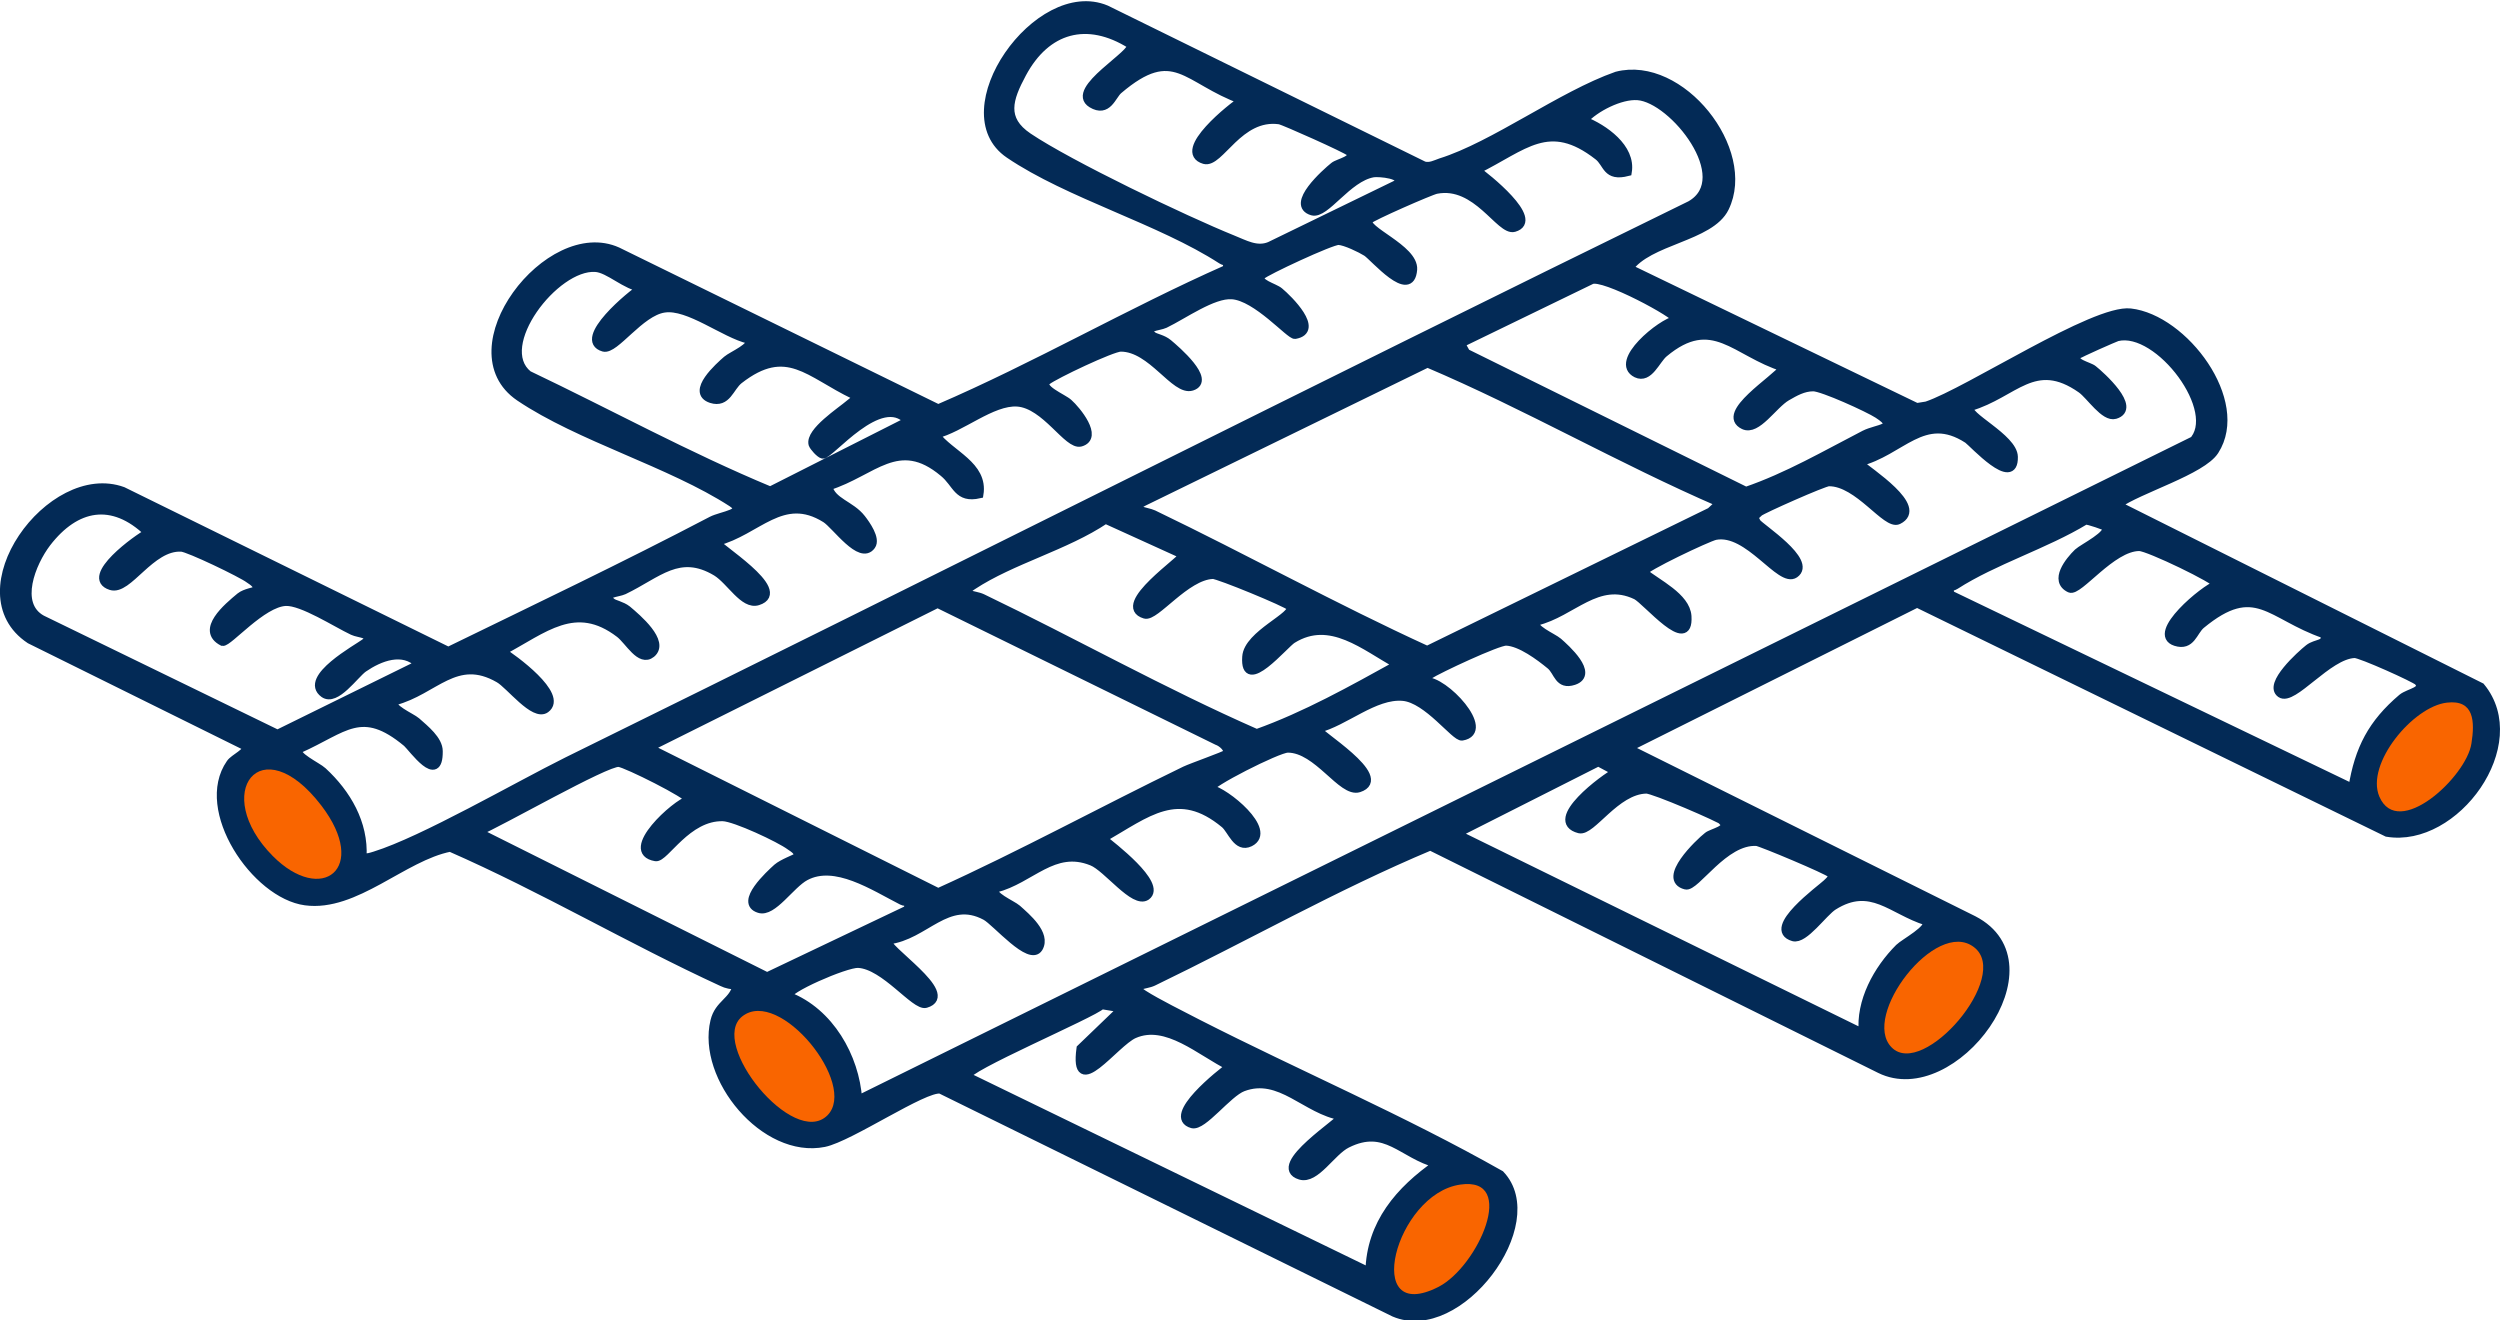 <svg xmlns="http://www.w3.org/2000/svg" id="b" data-name="Layer 2" viewBox="0 0 78.74 41.59"><defs><style>      .d {        fill: #032a56;      }      .e {        fill: #f96500;      }      .f {        fill: none;        stroke: #032a56;        stroke-miterlimit: 10;        stroke-width: .25px;      }    </style></defs><g id="c" data-name="Layer 1"><g><path class="d" d="M51.28,8.43l9.09,4.39.31-.05c1.31-.44,5.28-3.06,6.42-2.93,1.69.19,3.66,2.8,2.66,4.36-.4.63-2.39,1.21-3.07,1.7l11.45,5.73c1.49,1.81-.81,4.96-2.96,4.6l-14.8-7.22-9.1,4.55,10.88,5.41c2.7,1.4-.64,5.85-2.95,4.71l-14.16-7.02c-2.98,1.25-5.81,2.86-8.73,4.27-.25.12-.76.08-.3.38.42.27,1.23.67,1.71.92,3.16,1.61,6.44,3.01,9.53,4.76,1.46,1.54-1.31,5.23-3.35,4.36l-14.29-7.03c-.51-.08-2.84,1.51-3.66,1.68-1.88.38-3.89-2.06-3.46-3.84.13-.55.59-.62.7-1.12-.16,0-.32-.03-.46-.1-2.89-1.33-5.64-2.96-8.56-4.24-1.48.29-2.99,1.9-4.56,1.69-1.58-.21-3.39-2.89-2.37-4.35.11-.17.6-.37.48-.53l-6.79-3.36c-2.26-1.5.65-5.52,2.93-4.69l10.25,5.04c2.77-1.35,5.56-2.68,8.29-4.11.33-.17,1.12-.23.64-.55-1.93-1.25-4.81-2.06-6.69-3.33-2.21-1.5.92-5.58,3.09-4.6l10.1,4.95c3.07-1.32,6.01-3.03,9.08-4.39.06-.29-.04-.2-.16-.28-1.93-1.25-4.82-2.06-6.69-3.33-1.99-1.35.91-5.47,3.06-4.57l10.01,4.92c.19.05.35-.04.52-.1,1.67-.52,3.81-2.12,5.55-2.73,2.02-.52,4.3,2.35,3.41,4.17-.46.94-2.42,1.02-3.03,1.92h0ZM35.61,1.41c-1.37-.86-2.65-.51-3.41.91-.43.8-.64,1.43.19,1.99,1.29.87,4.92,2.61,6.43,3.22.38.15.76.38,1.17.21l4.01-1.95c.28-.29-.58-.36-.75-.33-.81.14-1.5,1.32-1.92,1.2-.72-.21.43-1.23.68-1.43.13-.11.71-.21.49-.44-.08-.09-2.07-.98-2.2-1-1.28-.18-1.88,1.39-2.37,1.25-.91-.27.9-1.71,1.19-1.88-1.78-.64-2.13-1.82-3.89-.32-.2.17-.34.74-.85.43-.73-.45,1.42-1.61,1.23-1.86h0ZM11.43,27c.14.02.25-.02.38-.06,1.51-.47,4.46-2.18,6.05-2.97,11.81-5.81,23.56-11.74,35.38-17.52,1.45-.83-.54-3.34-1.66-3.42-.54-.04-1.34.37-1.69.76.63.25,1.51.86,1.38,1.63-.69.18-.64-.27-.94-.5-1.55-1.21-2.32-.3-3.82.44.28.19,2.03,1.58,1.18,1.82-.45.13-1.18-1.45-2.45-1.2-.17.03-2.06.86-2.12.95-.22.3,1.44.89,1.39,1.56-.08.99-1.24-.39-1.47-.54-.19-.12-.67-.35-.88-.36-.22-.01-2.32.97-2.42,1.09-.19.23.4.36.56.5.29.24,1.29,1.23.49,1.37-.16.03-1.21-1.2-1.99-1.25-.6-.04-1.51.62-2.11.91-.19.09-.73.09-.38.36.09.07.31.09.49.24.24.2,1.37,1.17.74,1.37-.54.17-1.26-1.23-2.24-1.23-.27,0-2.08.86-2.32,1.05-.27.23.51.53.68.69.25.22.96,1.08.38,1.25-.41.12-1.11-1.2-2-1.26-.8-.05-1.77.82-2.57,1.01.46.62,1.53.96,1.38,1.88-.7.16-.71-.33-1.14-.68-1.42-1.19-2.21-.01-3.62.43.11.49.71.57,1.05,1.01.14.18.47.64.31.86-.35.49-1.13-.65-1.45-.85-1.36-.85-2.14.4-3.43.73-.08.1,2.33,1.55,1.3,1.87-.45.14-.86-.64-1.31-.92-1.17-.7-1.83.06-2.91.58-.19.09-.73.09-.38.36.08.07.31.1.49.24.31.26,1.21,1.02.76,1.39-.36.29-.71-.4-1.01-.63-1.39-1.06-2.37-.14-3.69.56.33.2,1.96,1.38,1.37,1.81-.37.27-1.14-.76-1.48-.95-1.35-.78-2.02.38-3.28.71-.18.2.53.49.69.63.27.24.7.58.7.94.01,1.1-.83-.1-1.01-.26-1.43-1.19-1.95-.44-3.39.2-.18.19.58.53.75.69.76.7,1.31,1.64,1.25,2.7h0ZM20.2,9.06c-.47-.03-1.03-.6-1.45-.62-1.27-.08-3.22,2.47-2.11,3.36,2.54,1.21,5.02,2.57,7.62,3.65l4.33-2.19c-.85-.95-2.46,1.1-2.68,1.06-.09-.02-.29-.24-.32-.33-.1-.4.89-1.04,1.18-1.29.07-.06.24-.16.13-.25-1.43-.68-2.12-1.65-3.62-.48-.29.23-.38.76-.88.6-.67-.22.26-1.04.49-1.24.16-.14.87-.43.69-.63-.77-.18-1.9-1.1-2.66-.98-.76.11-1.55,1.33-1.91,1.23-.87-.25.89-1.71,1.19-1.88h0ZM52.78,10.06c.08-.12-2.3-1.42-2.66-1.23l-4.1,1.99.16.29,8.81,4.35c1.31-.45,2.51-1.15,3.73-1.78.41-.21,1.12-.18.42-.63-.29-.19-1.74-.85-2.03-.85-.31,0-.57.15-.83.3-.43.25-.94,1.1-1.36.9-.78-.37,1-1.45,1.25-1.82-1.52-.47-2.23-1.73-3.76-.45-.25.21-.47.83-.87.64-.75-.37.78-1.62,1.25-1.7h0ZM69.04,13.92c.96-.94-1.05-3.61-2.35-3.3-.07.02-1.21.52-1.25.57-.21.23.36.33.49.44.24.19,1.4,1.23.69,1.44-.34.1-.79-.61-1.07-.81-1.48-1.04-2.1.15-3.5.56-.19.26,1.37.96,1.38,1.57.02,1.02-1.3-.44-1.46-.55-1.39-.9-2.08.4-3.43.73.32.29,2.09,1.41,1.25,1.82-.38.19-1.26-1.21-2.19-1.2-.15,0-2.09.86-2.19.95-.13.12-.18.14-.07.32.1.15,1.77,1.22,1.19,1.62-.46.32-1.46-1.4-2.5-1.2-.24.05-2.26,1.01-2.26,1.14.42.35,1.34.77,1.38,1.39.07,1.18-1.3-.49-1.62-.65-1.21-.58-2.01.55-3.14.82-.18.2.53.49.69.63.23.2,1.15,1.02.49,1.24-.49.16-.5-.29-.74-.49-.34-.28-.94-.73-1.39-.75-.26-.01-2.14.87-2.43,1.06-.05.03-.17.13-.13.18.6-.06,2.13,1.59,1.17,1.75-.22.04-1.09-1.18-1.86-1.25-.9-.08-1.83.8-2.69,1.01-.08.1,2.33,1.54,1.3,1.87-.54.17-1.3-1.25-2.24-1.25-.31,0-2.53,1.13-2.44,1.26.47.08,2,1.33,1.25,1.7-.41.2-.58-.39-.8-.58-1.47-1.22-2.43-.35-3.83.45.26.21,1.89,1.45,1.37,1.82-.39.27-1.24-.9-1.72-1.09-1.21-.49-1.92.57-3.04.85-.18.2.53.49.69.63.29.26.94.8.68,1.24-.28.46-1.35-.82-1.68-1-1.21-.65-1.9.63-3.07.76-.19.21,2.2,1.71,1.19,2-.34.1-1.3-1.22-2.13-1.26-.39-.02-2.33.83-2.19,1.01,1.29.5,2.1,1.91,2.19,3.26l42.01-20.74h0ZM54.16,15.84c-3.12-1.35-6.09-3.07-9.2-4.39l-8.93,4.36c-.51.26.09.28.3.38,2.89,1.39,5.71,2.95,8.62,4.28l8.92-4.36.29-.27h0ZM8.05,18.59c.12-.15-.11-.28-.21-.35-.22-.17-1.9-.98-2.13-.99-.97-.05-1.67,1.39-2.22,1.21-.87-.28.85-1.52,1.17-1.68-1.12-1.08-2.27-.86-3.18.32-.48.63-1.01,1.93-.16,2.4l7.42,3.61,4.45-2.19c-.5-.51-1.23-.22-1.74.13-.28.2-.87,1.07-1.25.8-.68-.49,1.07-1.44,1.29-1.61.34-.27-.2-.27-.38-.36-.53-.25-1.59-.94-2.11-.92-.74.03-1.8,1.29-1.99,1.26-.72-.37.15-1.1.55-1.43.16-.13.48-.17.5-.2h0ZM37.24,17.47l-2.42-1.1c-1.25.84-2.95,1.27-4.18,2.08-.46.3.05.26.3.38,2.89,1.39,5.7,2.97,8.64,4.26,1.54-.55,3-1.37,4.43-2.16-1.03-.56-2.11-1.53-3.3-.79-.25.15-1.54,1.73-1.46.55.04-.72,1.58-1.31,1.38-1.58-.08-.11-2.27-1.01-2.43-1-.85.03-1.81,1.35-2.14,1.25-.98-.29,1.26-1.78,1.19-1.88h0ZM66.32,16.59s-.55-.21-.64-.19c-1.25.76-2.88,1.26-4.09,2.04-.12.08-.22-.01-.16.28l12.66,6.09c.2-1.23.62-2.03,1.56-2.83.22-.18.75-.22.51-.51-.09-.1-1.82-.88-2-.87-.84.03-1.94,1.52-2.33,1.25-.42-.29.64-1.24.88-1.43.24-.19.59-.1.49-.44-1.72-.59-2.16-1.71-3.87-.3-.25.21-.31.7-.81.54-.81-.26.92-1.69,1.3-1.81,0-.14-2.16-1.18-2.44-1.18-.87,0-1.91,1.44-2.19,1.31-.53-.25-.02-.88.25-1.14.16-.15,1.05-.58.88-.81h0ZM38.62,23.74c.11-.14-.14-.35-.29-.4l-8.8-4.32-9.08,4.53,9.1,4.55c2.63-1.19,5.17-2.58,7.77-3.84.21-.1,1.26-.47,1.3-.52h0ZM77.07,22.13c-1.07.12-2.57,1.93-2.13,2.96.59,1.37,2.74-.62,2.9-1.67.11-.69.09-1.39-.77-1.29M25.09,27c.11-.16-.11-.28-.21-.35-.32-.24-1.73-.9-2.11-.91-1.13-.03-1.83,1.31-2.12,1.26-1.06-.18.64-1.71,1.05-1.81,0-.15-1.98-1.14-2.21-1.16-.39-.04-3.77,1.9-4.43,2.17l9.1,4.55,4.43-2.11c.06-.33-.05-.19-.18-.26-.9-.46-2.11-1.27-3.04-.77-.47.25-1.03,1.16-1.46,1.02-.65-.2.34-1.1.56-1.3.17-.15.59-.3.61-.33h0ZM54.29,25.88c-.09-.1-2.22-1.02-2.44-1.01-.96.02-1.72,1.35-2.11,1.25-1.04-.27.8-1.63,1.16-1.81l-.56-.3-4.45,2.25,12.78,6.27c-.1-.99.46-2,1.14-2.68.16-.16,1.02-.61.86-.83-1.09-.34-1.74-1.22-2.92-.48-.32.2-.92,1.08-1.27.98-.89-.26.89-1.54,1.05-1.7.08-.08.22-.18.13-.3-.08-.1-2.2-.99-2.33-1-1.02-.07-1.93,1.46-2.24,1.37-.78-.2.42-1.35.69-1.56.13-.11.71-.21.49-.44h0ZM8.59,26.96c1.54,1.55,3.05.4,1.53-1.59-1.91-2.49-3.49-.39-1.53,1.59M59.58,32.99c.99,1,3.79-2.25,2.59-3.16-1.2-.92-3.57,2.18-2.59,3.16M35.36,31.77l-.66-.11c-.26.27-4.39,2.02-4.23,2.24l12.66,6.15c.03-1.51.95-2.57,2.13-3.39-1.11-.29-1.61-1.24-2.83-.63-.49.24-.99,1.15-1.48,1-.98-.3,1.38-1.77,1.3-1.87-1.12-.18-1.93-1.35-3.1-.91-.48.18-1.26,1.25-1.6,1.16-.85-.24.91-1.63,1.18-1.82-.92-.45-1.99-1.46-3.01-1.01-.61.27-1.92,2.13-1.69.44l1.31-1.26h0ZM26.06,35.13c.97-.97-1.51-4.04-2.68-3.12-1.08.85,1.62,4.17,2.68,3.12M45.99,37.31c-2.05.3-3.11,4.46-.68,3.22,1.24-.64,2.51-3.49.68-3.22"></path><path class="f" d="M51.28,8.43l9.09,4.39.31-.05c1.31-.44,5.28-3.06,6.42-2.93,1.69.19,3.66,2.8,2.66,4.36-.4.63-2.39,1.21-3.07,1.7l11.45,5.73c1.49,1.81-.81,4.96-2.96,4.6l-14.8-7.22-9.1,4.55,10.88,5.41c2.7,1.4-.64,5.85-2.95,4.71l-14.16-7.02c-2.98,1.25-5.81,2.86-8.73,4.27-.25.12-.76.08-.3.38.42.27,1.23.67,1.71.92,3.16,1.61,6.44,3.01,9.53,4.76,1.46,1.54-1.31,5.23-3.35,4.36l-14.29-7.03c-.51-.08-2.84,1.51-3.66,1.68-1.88.38-3.89-2.06-3.46-3.84.13-.55.59-.62.7-1.12-.16,0-.32-.03-.46-.1-2.89-1.33-5.64-2.96-8.56-4.24-1.48.29-2.99,1.9-4.56,1.69-1.58-.21-3.39-2.89-2.37-4.35.11-.17.6-.37.48-.53l-6.79-3.36c-2.26-1.5.65-5.52,2.93-4.69l10.25,5.04c2.77-1.35,5.56-2.68,8.29-4.11.33-.17,1.12-.23.64-.55-1.93-1.25-4.81-2.06-6.69-3.33-2.21-1.5.92-5.58,3.09-4.6l10.1,4.95c3.07-1.32,6.01-3.03,9.08-4.39.06-.29-.04-.2-.16-.28-1.93-1.25-4.82-2.06-6.69-3.33-1.99-1.35.91-5.47,3.06-4.57l10.01,4.92c.19.05.35-.04.52-.1,1.67-.52,3.81-2.12,5.55-2.73,2.02-.52,4.3,2.35,3.41,4.17-.46.94-2.42,1.02-3.03,1.92h0ZM35.61,1.41c-1.37-.86-2.65-.51-3.41.91-.43.8-.64,1.43.19,1.99,1.29.87,4.92,2.61,6.43,3.22.38.15.76.38,1.17.21l4.01-1.95c.28-.29-.58-.36-.75-.33-.81.14-1.5,1.32-1.92,1.2-.72-.21.43-1.23.68-1.43.13-.11.71-.21.49-.44-.08-.09-2.07-.98-2.2-1-1.28-.18-1.88,1.39-2.37,1.25-.91-.27.9-1.71,1.19-1.88-1.78-.64-2.13-1.82-3.89-.32-.2.17-.34.74-.85.43-.73-.45,1.42-1.61,1.23-1.86h0ZM11.43,27c.14.02.25-.02.38-.06,1.51-.47,4.46-2.18,6.05-2.97,11.81-5.81,23.56-11.74,35.38-17.52,1.45-.83-.54-3.34-1.66-3.42-.54-.04-1.34.37-1.69.76.63.25,1.51.86,1.38,1.63-.69.18-.64-.27-.94-.5-1.55-1.21-2.32-.3-3.82.44.28.19,2.03,1.58,1.18,1.82-.45.13-1.18-1.45-2.45-1.2-.17.03-2.06.86-2.12.95-.22.3,1.44.89,1.39,1.56-.08.99-1.24-.39-1.47-.54-.19-.12-.67-.35-.88-.36-.22-.01-2.32.97-2.42,1.09-.19.23.4.36.56.5.29.24,1.29,1.23.49,1.37-.16.03-1.21-1.2-1.99-1.25-.6-.04-1.51.62-2.11.91-.19.09-.73.09-.38.36.09.07.31.09.49.24.24.2,1.37,1.17.74,1.37-.54.17-1.26-1.23-2.24-1.23-.27,0-2.08.86-2.32,1.05-.27.23.51.53.68.69.25.22.96,1.08.38,1.25-.41.12-1.11-1.2-2-1.26-.8-.05-1.77.82-2.57,1.01.46.62,1.53.96,1.38,1.88-.7.16-.71-.33-1.14-.68-1.42-1.19-2.21-.01-3.62.43.11.49.71.57,1.05,1.01.14.18.47.64.31.86-.35.49-1.13-.65-1.45-.85-1.36-.85-2.14.4-3.43.73-.08.1,2.33,1.55,1.3,1.87-.45.14-.86-.64-1.31-.92-1.17-.7-1.83.06-2.91.58-.19.09-.73.09-.38.36.08.07.31.1.49.24.31.26,1.21,1.02.76,1.39-.36.29-.71-.4-1.01-.63-1.39-1.06-2.37-.14-3.69.56.33.2,1.96,1.38,1.37,1.81-.37.27-1.14-.76-1.48-.95-1.35-.78-2.02.38-3.28.71-.18.2.53.49.69.63.27.24.7.58.7.94.01,1.1-.83-.1-1.01-.26-1.43-1.19-1.95-.44-3.39.2-.18.19.58.53.75.69.76.7,1.31,1.64,1.25,2.7h0ZM20.2,9.06c-.47-.03-1.03-.6-1.45-.62-1.27-.08-3.22,2.47-2.11,3.36,2.54,1.21,5.02,2.57,7.62,3.65l4.33-2.19c-.85-.95-2.46,1.1-2.68,1.06-.09-.02-.29-.24-.32-.33-.1-.4.89-1.04,1.18-1.29.07-.06.24-.16.13-.25-1.43-.68-2.12-1.65-3.62-.48-.29.23-.38.76-.88.6-.67-.22.26-1.04.49-1.24.16-.14.87-.43.69-.63-.77-.18-1.9-1.1-2.66-.98-.76.11-1.55,1.33-1.91,1.23-.87-.25.89-1.71,1.19-1.88h0ZM52.78,10.06c.08-.12-2.3-1.42-2.66-1.23l-4.1,1.99.16.29,8.81,4.35c1.31-.45,2.51-1.15,3.73-1.78.41-.21,1.12-.18.42-.63-.29-.19-1.74-.85-2.03-.85-.31,0-.57.15-.83.3-.43.25-.94,1.1-1.36.9-.78-.37,1-1.45,1.25-1.82-1.52-.47-2.23-1.73-3.76-.45-.25.21-.47.83-.87.64-.75-.37.78-1.62,1.25-1.7h0ZM69.04,13.92c.96-.94-1.05-3.61-2.35-3.3-.07.02-1.21.52-1.25.57-.21.23.36.33.49.44.24.19,1.4,1.23.69,1.44-.34.1-.79-.61-1.07-.81-1.48-1.04-2.1.15-3.5.56-.19.26,1.37.96,1.38,1.57.02,1.02-1.3-.44-1.46-.55-1.39-.9-2.08.4-3.43.73.32.29,2.09,1.41,1.25,1.82-.38.19-1.26-1.21-2.19-1.2-.15,0-2.09.86-2.19.95-.13.12-.18.14-.07.32.1.15,1.77,1.22,1.19,1.62-.46.32-1.46-1.4-2.5-1.2-.24.05-2.26,1.01-2.26,1.14.42.35,1.34.77,1.38,1.39.07,1.18-1.3-.49-1.62-.65-1.21-.58-2.01.55-3.14.82-.18.2.53.49.69.63.23.2,1.15,1.02.49,1.24-.49.16-.5-.29-.74-.49-.34-.28-.94-.73-1.39-.75-.26-.01-2.14.87-2.43,1.06-.05.03-.17.13-.13.18.6-.06,2.13,1.59,1.17,1.75-.22.04-1.09-1.18-1.86-1.25-.9-.08-1.83.8-2.69,1.01-.08.1,2.33,1.54,1.3,1.87-.54.17-1.3-1.25-2.24-1.25-.31,0-2.53,1.13-2.44,1.26.47.08,2,1.33,1.25,1.7-.41.2-.58-.39-.8-.58-1.47-1.22-2.43-.35-3.83.45.26.21,1.89,1.45,1.37,1.82-.39.27-1.24-.9-1.72-1.09-1.21-.49-1.92.57-3.04.85-.18.2.53.49.69.63.29.26.94.8.68,1.24-.28.46-1.35-.82-1.68-1-1.21-.65-1.9.63-3.07.76-.19.21,2.2,1.71,1.19,2-.34.1-1.3-1.22-2.13-1.26-.39-.02-2.33.83-2.19,1.01,1.29.5,2.1,1.91,2.19,3.26l42.01-20.74h0ZM54.16,15.84c-3.12-1.35-6.09-3.07-9.2-4.39l-8.93,4.36c-.51.26.09.28.3.38,2.89,1.39,5.71,2.95,8.62,4.28l8.92-4.36.29-.27h0ZM8.05,18.59c.12-.15-.11-.28-.21-.35-.22-.17-1.9-.98-2.13-.99-.97-.05-1.67,1.39-2.22,1.21-.87-.28.85-1.52,1.17-1.68-1.12-1.08-2.27-.86-3.18.32-.48.63-1.01,1.93-.16,2.4l7.42,3.61,4.45-2.19c-.5-.51-1.23-.22-1.74.13-.28.2-.87,1.07-1.25.8-.68-.49,1.07-1.44,1.29-1.61.34-.27-.2-.27-.38-.36-.53-.25-1.59-.94-2.11-.92-.74.03-1.8,1.29-1.99,1.26-.72-.37.15-1.1.55-1.43.16-.13.48-.17.5-.2h0ZM37.24,17.47l-2.42-1.1c-1.25.84-2.95,1.27-4.18,2.08-.46.3.05.26.3.38,2.89,1.39,5.7,2.97,8.64,4.26,1.54-.55,3-1.37,4.43-2.16-1.03-.56-2.11-1.53-3.3-.79-.25.15-1.54,1.73-1.46.55.04-.72,1.58-1.31,1.38-1.58-.08-.11-2.27-1.01-2.43-1-.85.03-1.81,1.35-2.14,1.25-.98-.29,1.26-1.78,1.19-1.88h0ZM66.32,16.59s-.55-.21-.64-.19c-1.25.76-2.88,1.26-4.09,2.04-.12.08-.22-.01-.16.28l12.66,6.09c.2-1.23.62-2.03,1.56-2.83.22-.18.75-.22.51-.51-.09-.1-1.82-.88-2-.87-.84.03-1.94,1.52-2.33,1.25-.42-.29.64-1.24.88-1.43.24-.19.59-.1.49-.44-1.72-.59-2.16-1.71-3.87-.3-.25.21-.31.7-.81.54-.81-.26.92-1.69,1.3-1.81,0-.14-2.16-1.18-2.44-1.18-.87,0-1.91,1.44-2.19,1.31-.53-.25-.02-.88.25-1.14.16-.15,1.05-.58.88-.81h0ZM38.62,23.74c.11-.14-.14-.35-.29-.4l-8.8-4.32-9.08,4.53,9.1,4.55c2.63-1.19,5.17-2.58,7.77-3.84.21-.1,1.26-.47,1.3-.52h0ZM77.07,22.13c-1.07.12-2.57,1.93-2.13,2.96.59,1.37,2.74-.62,2.9-1.67.11-.69.09-1.39-.77-1.29ZM25.09,27c.11-.16-.11-.28-.21-.35-.32-.24-1.73-.9-2.11-.91-1.13-.03-1.83,1.31-2.12,1.26-1.06-.18.64-1.71,1.05-1.81,0-.15-1.98-1.14-2.21-1.16-.39-.04-3.77,1.9-4.43,2.17l9.1,4.55,4.43-2.11c.06-.33-.05-.19-.18-.26-.9-.46-2.11-1.27-3.04-.77-.47.25-1.03,1.16-1.46,1.02-.65-.2.34-1.1.56-1.3.17-.15.59-.3.61-.33h0ZM54.29,25.88c-.09-.1-2.22-1.02-2.44-1.01-.96.02-1.72,1.35-2.11,1.25-1.04-.27.8-1.63,1.16-1.81l-.56-.3-4.45,2.25,12.78,6.27c-.1-.99.46-2,1.14-2.68.16-.16,1.02-.61.86-.83-1.09-.34-1.74-1.22-2.92-.48-.32.2-.92,1.08-1.27.98-.89-.26.89-1.54,1.05-1.7.08-.08.22-.18.13-.3-.08-.1-2.2-.99-2.33-1-1.02-.07-1.93,1.46-2.24,1.37-.78-.2.42-1.35.69-1.56.13-.11.71-.21.49-.44h0ZM8.59,26.96c1.54,1.55,3.05.4,1.53-1.59-1.91-2.49-3.49-.39-1.53,1.59ZM59.58,32.99c.99,1,3.79-2.25,2.59-3.16-1.2-.92-3.57,2.18-2.59,3.16ZM35.36,31.77l-.66-.11c-.26.27-4.39,2.02-4.23,2.24l12.66,6.15c.03-1.51.95-2.57,2.13-3.39-1.11-.29-1.61-1.24-2.83-.63-.49.24-.99,1.15-1.48,1-.98-.3,1.38-1.77,1.3-1.87-1.12-.18-1.93-1.35-3.1-.91-.48.18-1.26,1.25-1.6,1.16-.85-.24.91-1.63,1.18-1.82-.92-.45-1.99-1.46-3.01-1.01-.61.27-1.92,2.13-1.69.44l1.31-1.26h0ZM26.06,35.13c.97-.97-1.51-4.04-2.68-3.12-1.08.85,1.62,4.17,2.68,3.12ZM45.99,37.31c-2.05.3-3.11,4.46-.68,3.22,1.24-.64,2.51-3.49.68-3.22Z"></path><path class="e" d="M77.07,22.13c-1.07.12-2.57,1.93-2.13,2.96.59,1.37,2.74-.62,2.9-1.67.11-.69.09-1.39-.77-1.29Z"></path><path class="e" d="M8.59,26.96c1.54,1.55,3.05.4,1.53-1.59-1.91-2.49-3.49-.39-1.53,1.59Z"></path><path class="e" d="M59.58,32.99c.99,1,3.79-2.25,2.59-3.16-1.2-.92-3.57,2.18-2.59,3.16Z"></path><path class="e" d="M26.06,35.13c.97-.97-1.51-4.04-2.68-3.12-1.08.85,1.62,4.17,2.68,3.12Z"></path><path class="e" d="M45.99,37.31c-2.05.3-3.11,4.46-.68,3.22,1.24-.64,2.51-3.49.68-3.22Z"></path></g></g></svg>
